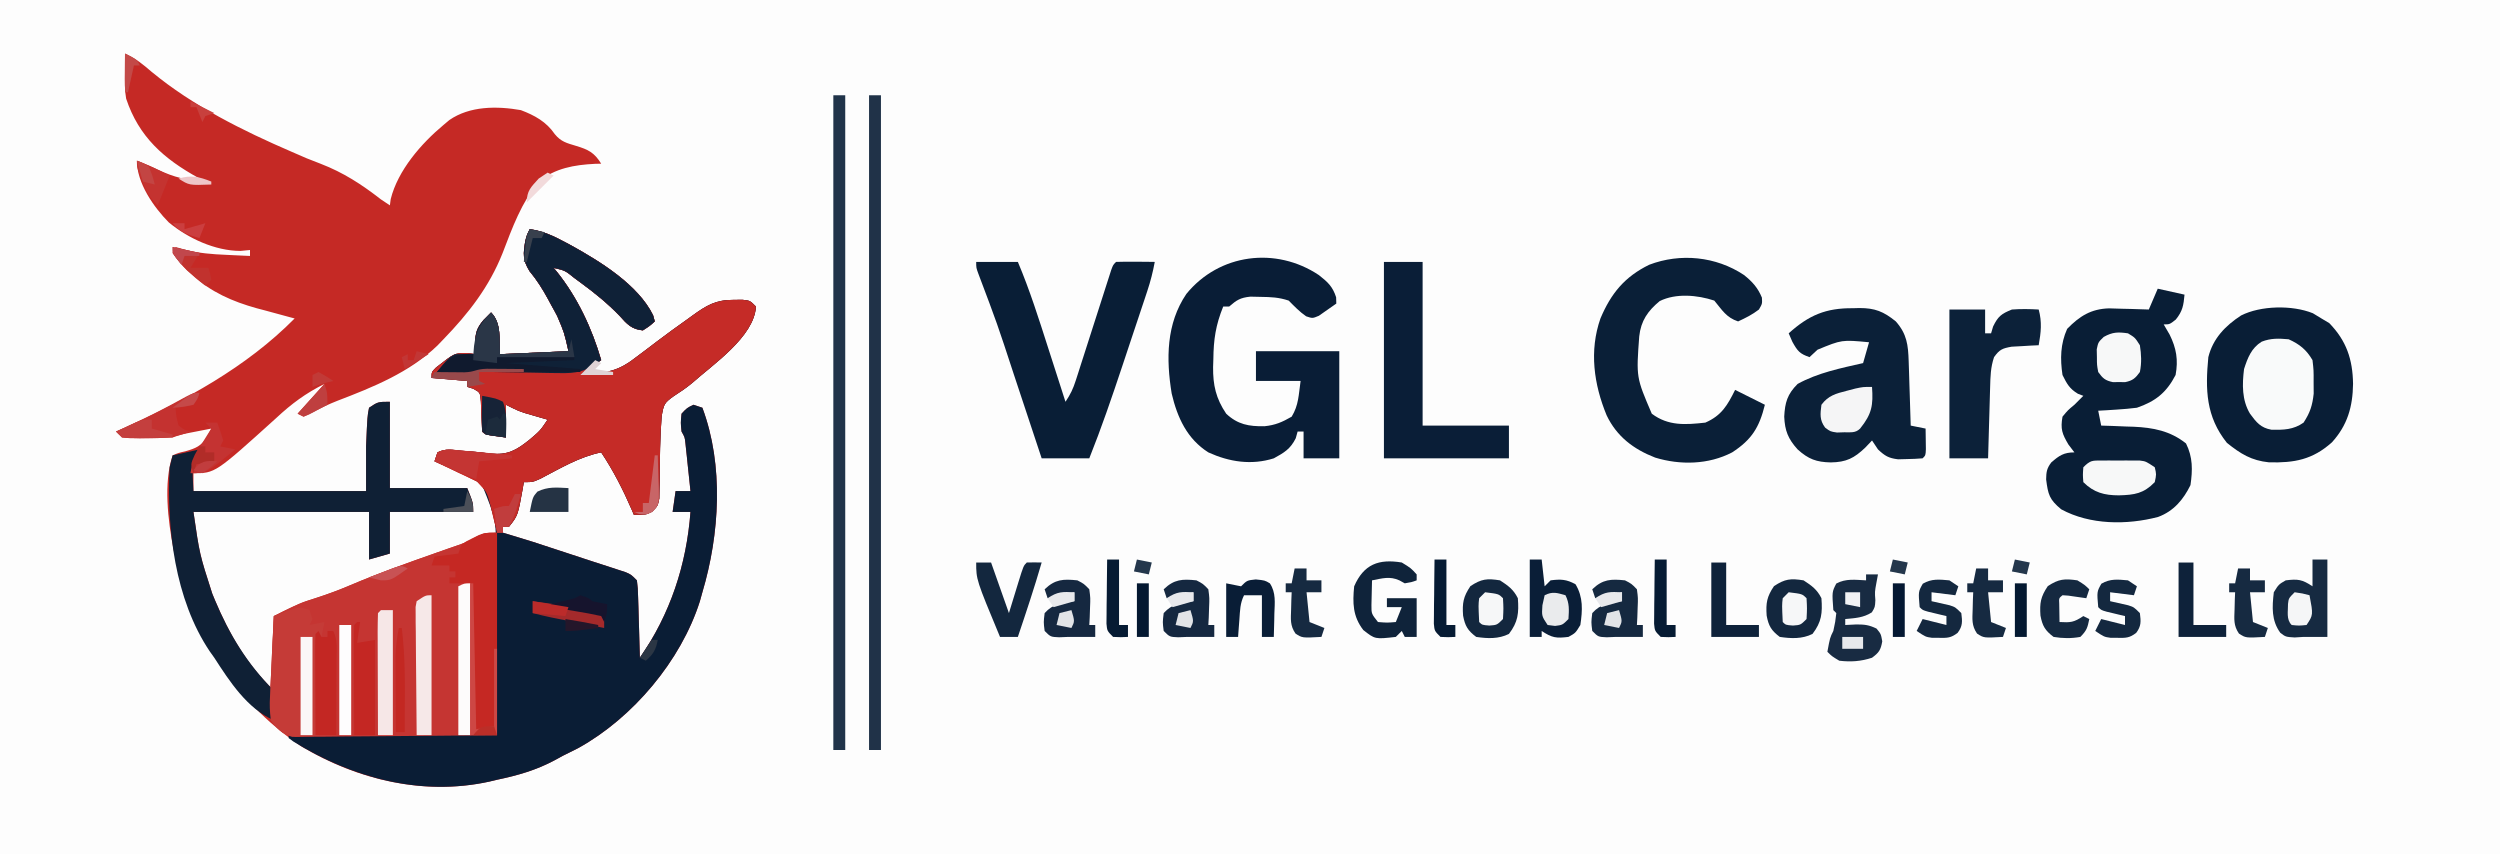 <?xml version="1.0" encoding="UTF-8"?>
<svg version="1.1" xmlns="http://www.w3.org/2000/svg" width="840" height="287">
<rect width="100%" height="100%" fill="#808080" stroke="none"/>
<path d="M0 0 C277.2 0 554.4 0 840 0 C840 94.71 840 189.42 840 287 C562.8 287 285.6 287 0 287 C0 192.29 0 97.58 0 0 Z " fill="#FDFDFD" transform="translate(0,0)"/>
<path d="M0 0 C3.498 1.535 6.054 3.636 8.938 6.125 C22.78 17.56 39.563 25.911 56 33 C57.668 33.724 59.336 34.448 61.004 35.172 C62.561 35.818 64.135 36.425 65.715 37.016 C73.416 39.989 79.502 43.951 86 49 C87.485 49.99 87.485 49.99 89 51 C89.093 50.304 89.186 49.608 89.281 48.891 C91.682 39.235 99.536 30.222 107 24 C107.651 23.452 108.302 22.904 108.973 22.34 C115.863 17.574 124.969 17.595 133 19 C137.651 20.757 141.578 22.911 144.414 27.078 C146.507 29.614 148.379 30.06 151.5 31 C155.68 32.258 157.681 33.24 160 37 C159.322 37.014 158.644 37.028 157.945 37.043 C150.95 37.401 144.558 38.488 139 43 C133.154 50.145 130.145 58.507 126.877 67.029 C122.349 78.419 115.477 87.235 107 96 C106.325 96.701 105.649 97.403 104.953 98.125 C95.552 107.173 83.348 112.08 71.336 116.676 C68.512 117.797 65.87 119.019 63.188 120.438 C62.136 120.953 61.084 121.469 60 122 C59.01 121.505 59.01 121.505 58 121 C60.97 117.7 63.94 114.4 67 111 C60.705 114.147 55.942 117.672 50.809 122.461 C30.302 141 30.302 141 23 141 C23 142.98 23 144.96 23 147 C42.14 147 61.28 147 81 147 C81 142.05 81 137.1 81 132 C81.438 121.761 81.438 121.761 82 119 C85 117 85 117 89 117 C89 126.57 89 136.14 89 146 C97.58 146 106.16 146 115 146 C117 151 117 151 117 154 C107.76 154 98.52 154 89 154 C89 158.62 89 163.24 89 168 C85.535 168.99 85.535 168.99 82 170 C82 164.72 82 159.44 82 154 C62.53 154 43.06 154 23 154 C25.058 168.232 25.058 168.232 29.312 181.438 C29.772 182.553 29.772 182.553 30.241 183.692 C34.852 194.676 40.492 204.492 49 213 C49.33 205.08 49.66 197.16 50 189 C58.905 184.547 58.905 184.547 63.75 183.062 C67.778 181.768 71.673 180.352 75.562 178.688 C85.249 174.561 95.189 171.035 105.121 167.547 C106.339 167.119 107.557 166.691 108.812 166.25 C109.871 165.884 110.929 165.518 112.02 165.141 C115.08 164.036 115.08 164.036 118.137 162.359 C121 161 121 161 125 161 C124.548 159.082 124.088 157.166 123.625 155.25 C123.37 154.183 123.115 153.115 122.852 152.016 C121.581 147.26 121.581 147.26 118.304 143.812 C117.644 143.497 116.985 143.183 116.305 142.859 C115.589 142.511 114.874 142.163 114.137 141.805 C113.39 141.457 112.644 141.109 111.875 140.75 C111.121 140.386 110.367 140.023 109.59 139.648 C107.732 138.755 105.867 137.876 104 137 C104.33 136.01 104.66 135.02 105 134 C107.815 132.592 109.878 133.139 113 133.438 C114.173 133.526 115.346 133.615 116.555 133.707 C118.607 133.882 120.657 134.094 122.695 134.387 C128.625 134.968 131.414 133.358 136.062 129.625 C139.515 126.687 139.515 126.687 142 123 C140.987 122.71 140.987 122.71 139.953 122.414 C139.061 122.154 138.169 121.893 137.25 121.625 C136.368 121.37 135.487 121.115 134.578 120.852 C132 120 132 120 128 118 C128 121.63 128 125.26 128 129 C121.125 128.125 121.125 128.125 120 127 C119.796 123.669 119.68 120.34 119.574 117.004 C119.342 113.883 119.342 113.883 116.957 112.59 C116.311 112.395 115.665 112.201 115 112 C115 111.34 115 110.68 115 110 C111.04 109.67 107.08 109.34 103 109 C103 107 103 107 104.504 105.492 C110.744 100.59 110.744 100.59 115 100.625 C115.99 100.749 116.98 100.873 118 101 C117.897 99.804 117.794 98.608 117.688 97.375 C117.656 93.884 118.239 92.163 120.5 89.5 C121.325 88.675 122.15 87.85 123 87 C126.574 90.574 125.69 96.148 126 101 C137.385 100.505 137.385 100.505 149 100 C147.591 93.715 147.591 93.715 145.23 88.184 C144.901 87.568 144.572 86.953 144.232 86.319 C143.887 85.698 143.543 85.077 143.188 84.438 C142.834 83.781 142.481 83.124 142.117 82.447 C140.285 79.094 138.392 76.069 135.938 73.125 C133.552 69.278 133.776 67.257 134.508 62.918 C135 61 135 61 136 59 C140.45 59.615 144.086 61.335 148 63.438 C148.654 63.788 149.307 64.139 149.98 64.5 C159.725 69.891 172.437 77.72 177.438 87.938 C177.623 88.618 177.809 89.299 178 90 C176.25 91.562 176.25 91.562 174 93 C170.212 92.666 168.662 90.867 166.188 88.125 C162.119 83.9 157.781 80.391 153.062 76.938 C152.4 76.448 151.737 75.959 151.053 75.456 C147.85 72.88 147.85 72.88 144 72 C144.352 72.415 144.704 72.83 145.066 73.258 C152.064 81.992 156.863 92.296 160 103 C158.02 104.32 156.04 105.64 154 107 C161.863 107.783 166.114 106.492 172.25 101.625 C172.97 101.086 173.69 100.546 174.432 99.991 C175.911 98.884 177.382 97.768 178.847 96.643 C182.117 94.147 185.463 91.762 188.812 89.375 C189.381 88.962 189.949 88.549 190.534 88.124 C195.454 84.572 198.488 82.717 204.625 82.75 C205.587 82.745 206.548 82.74 207.539 82.734 C210 83 210 83 212 85 C211.391 95.135 197.749 104.3 190.505 110.739 C188.528 112.395 186.412 113.786 184.25 115.188 C181.163 117.438 181.036 117.799 180.316 121.871 C179.757 128.987 179.719 136.154 179.658 143.289 C179.63 144.367 179.603 145.444 179.574 146.555 C179.56 147.529 179.545 148.503 179.53 149.507 C179 152 179 152 177.214 153.84 C175 155 175 155 171 155 C170.769 154.455 170.539 153.909 170.301 153.348 C167.378 146.589 164.088 140.132 160 134 C152.745 135.451 146.161 139.408 139.672 142.793 C137 144 137 144 134 144 C133.89 144.664 133.781 145.328 133.668 146.012 C132.012 155.235 132.012 155.235 129 159 C128.34 159 127.68 159 127 159 C127 159.66 127 160.32 127 161 C127.583 161.17 128.165 161.34 128.766 161.516 C134.313 163.156 139.813 164.905 145.293 166.758 C148.312 167.769 151.335 168.76 154.363 169.742 C155.785 170.207 155.785 170.207 157.235 170.681 C159.144 171.304 161.054 171.924 162.966 172.538 C163.846 172.827 164.726 173.116 165.633 173.414 C166.822 173.8 166.822 173.8 168.036 174.194 C170 175 170 175 172 177 C172.319 179.614 172.319 179.614 172.414 182.883 C172.453 184.049 172.491 185.216 172.531 186.418 C172.578 188.253 172.578 188.253 172.625 190.125 C172.664 191.356 172.702 192.587 172.742 193.855 C172.837 196.903 172.922 199.952 173 203 C183.189 188.311 188.658 171.823 190 154 C188.02 154 186.04 154 184 154 C184.33 151.69 184.66 149.38 185 147 C186.65 147 188.3 147 190 147 C189.692 144.041 189.379 141.083 189.062 138.125 C188.975 137.283 188.888 136.441 188.799 135.574 C188.712 134.769 188.625 133.963 188.535 133.133 C188.417 132.017 188.417 132.017 188.297 130.879 C188.084 128.916 188.084 128.916 187 127 C186.688 124.062 186.688 124.062 187 121 C188.812 119.062 188.812 119.062 191 118 C191.99 118.33 192.98 118.66 194 119 C201.241 138.351 199.802 161.512 194 181 C193.723 181.995 193.446 182.99 193.16 184.016 C186.803 204.054 170.618 223.189 152.375 233.312 C150.588 234.218 148.796 235.114 147 236 C146.179 236.451 145.358 236.902 144.512 237.367 C138.213 240.763 131.983 242.538 125 244 C124.139 244.206 123.278 244.412 122.391 244.625 C100.536 249.393 78.156 244.104 59.188 232.75 C35.716 216.84 22.088 193.754 16.25 166.375 C14.444 156.904 12.88 144.257 16 135 C17.926 134.164 17.926 134.164 20.312 133.625 C23.786 132.635 25.581 131.879 27.562 128.812 C28.037 127.884 28.511 126.956 29 126 C27.395 126.31 25.791 126.623 24.188 126.938 C22.848 127.199 22.848 127.199 21.48 127.465 C18.886 127.977 18.886 127.977 16 129 C13.134 129.122 10.303 129.185 7.438 129.188 C6.657 129.2 5.876 129.212 5.072 129.225 C3.047 129.23 1.022 129.122 -1 129 C-1.66 128.34 -2.32 127.68 -3 127 C-2.259 126.671 -1.518 126.343 -0.754 126.004 C20.102 116.585 40.754 105.44 57 89 C56.411 88.844 55.822 88.689 55.215 88.529 C52.494 87.802 49.778 87.058 47.062 86.312 C46.136 86.068 45.21 85.824 44.256 85.572 C36.162 83.329 28.902 80.145 22.625 74.438 C21.999 73.879 21.372 73.321 20.727 72.746 C18.946 70.946 17.469 69.059 16 67 C16.33 66.34 16.66 65.68 17 65 C18.702 65.476 18.702 65.476 20.438 65.961 C24.96 67.092 29.355 67.432 34 67.625 C34.775 67.664 35.549 67.702 36.348 67.742 C38.231 67.835 40.116 67.919 42 68 C42 67.34 42 66.68 42 66 C40.948 66.103 39.896 66.206 38.812 66.312 C30.269 66.297 21.242 62.1 14.711 56.727 C9.619 51.588 4 43.515 4 36 C6.381 36.922 8.726 37.866 11.02 38.988 C16.453 41.605 20.977 42.618 27 43 C26.238 42.599 25.476 42.198 24.691 41.785 C13.045 35.373 4.652 28.001 0.379 15.129 C-0.151 12.152 -0.093 9.271 -0.062 6.25 C-0.053 5.08 -0.044 3.909 -0.035 2.703 C-0.024 1.811 -0.012 0.919 0 0 Z " fill="#C52925" transform="translate(42,18)"/>
<path d="M0 0 C4.45 0.615 8.086 2.335 12 4.438 C12.654 4.788 13.307 5.139 13.98 5.5 C23.725 10.891 36.437 18.72 41.438 28.938 C41.623 29.618 41.809 30.299 42 31 C40.25 32.562 40.25 32.562 38 34 C34.212 33.666 32.662 31.867 30.188 29.125 C26.119 24.9 21.781 21.391 17.062 17.938 C16.068 17.204 16.068 17.204 15.053 16.456 C11.85 13.88 11.85 13.88 8 13 C8.352 13.415 8.704 13.83 9.066 14.258 C16.064 22.992 20.863 33.296 24 44 C22.02 45.32 20.04 46.64 18 48 C25.863 48.783 30.114 47.492 36.25 42.625 C36.97 42.086 37.69 41.546 38.432 40.991 C39.911 39.884 41.382 38.768 42.847 37.643 C46.117 35.147 49.463 32.762 52.812 30.375 C53.381 29.962 53.949 29.549 54.534 29.124 C59.454 25.572 62.488 23.717 68.625 23.75 C69.587 23.745 70.548 23.74 71.539 23.734 C74 24 74 24 76 26 C75.391 36.135 61.749 45.3 54.505 51.739 C52.528 53.395 50.412 54.786 48.25 56.188 C45.163 58.438 45.036 58.799 44.316 62.871 C43.757 69.987 43.719 77.154 43.658 84.289 C43.63 85.367 43.603 86.444 43.574 87.555 C43.56 88.529 43.545 89.503 43.53 90.507 C43 93 43 93 41.214 94.84 C39 96 39 96 35 96 C34.654 95.182 34.654 95.182 34.301 94.348 C31.378 87.589 28.088 81.132 24 75 C16.745 76.451 10.161 80.408 3.672 83.793 C1 85 1 85 -2 85 C-2.11 85.664 -2.219 86.328 -2.332 87.012 C-3.988 96.235 -3.988 96.235 -7 100 C-7.66 100 -8.32 100 -9 100 C-9 100.66 -9 101.32 -9 102 C-8.417 102.17 -7.835 102.34 -7.234 102.516 C-1.687 104.156 3.813 105.905 9.293 107.758 C12.312 108.769 15.335 109.76 18.363 110.742 C19.311 111.052 20.259 111.362 21.235 111.681 C23.144 112.304 25.054 112.924 26.966 113.538 C27.846 113.827 28.726 114.116 29.633 114.414 C30.426 114.671 31.219 114.929 32.036 115.194 C34 116 34 116 36 118 C36.319 120.614 36.319 120.614 36.414 123.883 C36.453 125.049 36.491 126.216 36.531 127.418 C36.562 128.641 36.593 129.865 36.625 131.125 C36.664 132.356 36.702 133.587 36.742 134.855 C36.837 137.903 36.922 140.952 37 144 C47.189 129.311 52.658 112.823 54 95 C52.02 95 50.04 95 48 95 C48.33 92.69 48.66 90.38 49 88 C50.65 88 52.3 88 54 88 C53.692 85.041 53.379 82.083 53.062 79.125 C52.932 77.862 52.932 77.862 52.799 76.574 C52.712 75.769 52.625 74.963 52.535 74.133 C52.457 73.389 52.378 72.646 52.297 71.879 C52.084 69.916 52.084 69.916 51 68 C50.688 65.062 50.688 65.062 51 62 C52.812 60.062 52.812 60.062 55 59 C55.99 59.33 56.98 59.66 58 60 C65.241 79.351 63.802 102.512 58 122 C57.723 122.995 57.446 123.99 57.16 125.016 C50.803 145.054 34.618 164.189 16.375 174.312 C14.588 175.218 12.796 176.114 11 177 C10.179 177.451 9.358 177.902 8.512 178.367 C2.213 181.763 -4.017 183.538 -11 185 C-11.861 185.206 -12.722 185.412 -13.609 185.625 C-36.633 190.648 -59.728 184.412 -79.41 172.164 C-79.935 171.78 -80.459 171.396 -81 171 C-81 170.67 -81 170.34 -81 170 C-57.9 170 -34.8 170 -11 170 C-11.062 157.092 -11.062 157.092 -11.16 144.184 C-11.208 138.913 -11.252 133.642 -11.271 128.371 C-11.286 124.117 -11.321 119.864 -11.368 115.61 C-11.383 113.994 -11.391 112.378 -11.392 110.762 C-11.237 97.812 -11.237 97.812 -16 86 C-18.598 83.924 -21.18 82.628 -24.25 81.375 C-24.995 81.039 -25.74 80.702 -26.508 80.355 C-28.325 79.54 -30.161 78.766 -32 78 C-31.505 76.515 -31.505 76.515 -31 75 C-28.185 73.592 -26.122 74.139 -23 74.438 C-21.24 74.571 -21.24 74.571 -19.445 74.707 C-17.393 74.882 -15.343 75.094 -13.305 75.387 C-7.375 75.968 -4.586 74.358 0.062 70.625 C3.515 67.687 3.515 67.687 6 64 C5.325 63.807 4.649 63.613 3.953 63.414 C3.061 63.154 2.169 62.893 1.25 62.625 C0.368 62.37 -0.513 62.115 -1.422 61.852 C-4 61 -4 61 -8 59 C-8 62.63 -8 66.26 -8 70 C-14.875 69.125 -14.875 69.125 -16 68 C-16.204 64.669 -16.32 61.34 -16.426 58.004 C-16.658 54.883 -16.658 54.883 -19.043 53.59 C-19.689 53.395 -20.335 53.201 -21 53 C-21 52.34 -21 51.68 -21 51 C-24.96 50.67 -28.92 50.34 -33 50 C-33 48 -33 48 -31.496 46.492 C-25.256 41.59 -25.256 41.59 -21 41.625 C-19.515 41.811 -19.515 41.811 -18 42 C-18.155 40.206 -18.155 40.206 -18.312 38.375 C-18.344 34.884 -17.761 33.163 -15.5 30.5 C-14.262 29.262 -14.262 29.262 -13 28 C-9.426 31.574 -10.31 37.148 -10 42 C1.385 41.505 1.385 41.505 13 41 C11.591 34.715 11.591 34.715 9.23 29.184 C8.901 28.568 8.572 27.953 8.232 27.319 C7.887 26.698 7.543 26.077 7.188 25.438 C6.658 24.452 6.658 24.452 6.117 23.447 C4.285 20.094 2.392 17.069 -0.062 14.125 C-2.448 10.278 -2.224 8.257 -1.492 3.918 C-1 2 -1 2 0 0 Z " fill="#0A1D35" transform="translate(178,77)"/>
<path d="M0 0 C0 22.44 0 44.88 0 68 C-17.519 68.201 -17.519 68.201 -24.994 68.244 C-30.092 68.274 -35.19 68.309 -40.288 68.377 C-44.399 68.432 -48.51 68.461 -52.621 68.474 C-54.188 68.484 -55.755 68.502 -57.322 68.529 C-59.52 68.565 -61.717 68.57 -63.915 68.568 C-65.165 68.579 -66.415 68.59 -67.703 68.601 C-71.929 67.831 -73.404 66.36 -76 63 C-76.37 60.058 -76.457 57.762 -76.27 54.855 C-76.24 54.086 -76.211 53.316 -76.181 52.523 C-76.082 50.076 -75.948 47.633 -75.812 45.188 C-75.739 43.524 -75.668 41.861 -75.6 40.197 C-75.427 36.13 -75.222 32.065 -75 28 C-70.495 25.652 -66.123 23.556 -61.25 22.062 C-57.222 20.768 -53.327 19.352 -49.438 17.688 C-39.751 13.561 -29.811 10.035 -19.879 6.547 C-18.052 5.905 -18.052 5.905 -16.188 5.25 C-15.129 4.884 -14.071 4.518 -12.98 4.141 C-9.92 3.036 -9.92 3.036 -6.863 1.359 C-4 0 -4 0 0 0 Z " fill="#C53532" transform="translate(167,179)"/>
<path d="M0 0 C4.45 0.615 8.086 2.335 12 4.438 C12.654 4.788 13.307 5.139 13.98 5.5 C23.725 10.891 36.437 18.72 41.438 28.938 C41.623 29.618 41.809 30.299 42 31 C40.25 32.562 40.25 32.562 38 34 C34.212 33.666 32.662 31.867 30.188 29.125 C26.119 24.9 21.781 21.391 17.062 17.938 C16.068 17.204 16.068 17.204 15.053 16.456 C11.85 13.88 11.85 13.88 8 13 C8.352 13.415 8.704 13.83 9.066 14.258 C16.064 22.992 20.863 33.296 24 44 C22.02 45.32 20.04 46.64 18 48 C25.863 48.783 30.114 47.492 36.25 42.625 C36.97 42.086 37.69 41.546 38.432 40.991 C39.911 39.884 41.382 38.768 42.847 37.643 C46.117 35.147 49.463 32.762 52.812 30.375 C53.381 29.962 53.949 29.549 54.534 29.124 C59.454 25.572 62.488 23.717 68.625 23.75 C69.587 23.745 70.548 23.74 71.539 23.734 C74 24 74 24 76 26 C75.391 36.135 61.749 45.3 54.505 51.739 C52.528 53.395 50.412 54.786 48.25 56.188 C45.163 58.438 45.036 58.799 44.316 62.871 C43.757 69.987 43.719 77.154 43.658 84.289 C43.63 85.367 43.603 86.444 43.574 87.555 C43.56 88.529 43.545 89.503 43.53 90.507 C43 93 43 93 41.214 94.84 C39 96 39 96 35 96 C34.654 95.182 34.654 95.182 34.301 94.348 C31.378 87.589 28.088 81.132 24 75 C16.745 76.451 10.161 80.408 3.672 83.793 C1 85 1 85 -2 85 C-2.164 85.996 -2.164 85.996 -2.332 87.012 C-3.988 96.235 -3.988 96.235 -7 100 C-7.66 100 -8.32 100 -9 100 C-9 100.66 -9 101.32 -9 102 C-9.66 102 -10.32 102 -11 102 C-11.193 101.18 -11.387 100.36 -11.586 99.516 C-11.846 98.438 -12.107 97.36 -12.375 96.25 C-12.63 95.183 -12.885 94.115 -13.148 93.016 C-14.419 88.26 -14.419 88.26 -17.696 84.812 C-18.686 84.34 -18.686 84.34 -19.695 83.859 C-20.411 83.511 -21.126 83.163 -21.863 82.805 C-22.61 82.457 -23.356 82.109 -24.125 81.75 C-24.879 81.386 -25.633 81.023 -26.41 80.648 C-28.268 79.755 -30.133 78.876 -32 78 C-31.67 77.01 -31.34 76.02 -31 75 C-28.185 73.592 -26.122 74.139 -23 74.438 C-21.24 74.571 -21.24 74.571 -19.445 74.707 C-17.393 74.882 -15.343 75.094 -13.305 75.387 C-7.375 75.968 -4.586 74.358 0.062 70.625 C3.515 67.687 3.515 67.687 6 64 C5.325 63.807 4.649 63.613 3.953 63.414 C3.061 63.154 2.169 62.893 1.25 62.625 C0.368 62.37 -0.513 62.115 -1.422 61.852 C-4 61 -4 61 -8 59 C-8 62.63 -8 66.26 -8 70 C-14.875 69.125 -14.875 69.125 -16 68 C-16.204 64.669 -16.32 61.34 -16.426 58.004 C-16.658 54.883 -16.658 54.883 -19.043 53.59 C-19.689 53.395 -20.335 53.201 -21 53 C-21 52.34 -21 51.68 -21 51 C-24.96 50.67 -28.92 50.34 -33 50 C-33 48 -33 48 -31.496 46.492 C-25.256 41.59 -25.256 41.59 -21 41.625 C-19.515 41.811 -19.515 41.811 -18 42 C-18.103 40.804 -18.206 39.608 -18.312 38.375 C-18.344 34.884 -17.761 33.163 -15.5 30.5 C-14.675 29.675 -13.85 28.85 -13 28 C-9.426 31.574 -10.31 37.148 -10 42 C-2.41 41.67 5.18 41.34 13 41 C11.591 34.715 11.591 34.715 9.23 29.184 C8.901 28.568 8.572 27.953 8.232 27.319 C7.887 26.698 7.543 26.077 7.188 25.438 C6.834 24.781 6.481 24.124 6.117 23.447 C4.285 20.094 2.392 17.069 -0.062 14.125 C-2.448 10.278 -2.224 8.257 -1.492 3.918 C-1 2 -1 2 0 0 Z " fill="#C52B27" transform="translate(178,77)"/>
<path d="M0 0 C4.455 0.99 4.455 0.99 9 2 C8.675 5.574 8.361 7.557 6.062 10.375 C4 12 4 12 2 12 C2.66 13.134 3.32 14.269 4 15.438 C6.263 20.004 6.932 23.967 6 29 C2.92 34.941 -0.769 37.859 -7 40 C-9.263 40.281 -11.536 40.487 -13.812 40.625 C-14.974 40.7 -16.135 40.775 -17.332 40.852 C-18.212 40.901 -19.093 40.95 -20 41 C-19.67 42.65 -19.34 44.3 -19 46 C-17.19 46.056 -17.19 46.056 -15.344 46.113 C-13.729 46.179 -12.115 46.245 -10.5 46.312 C-9.709 46.335 -8.917 46.358 -8.102 46.381 C-1.534 46.677 4.23 47.784 9.5 52 C11.808 56.616 11.736 60.942 11 66 C8.609 70.87 5.346 74.766 0.137 76.688 C-10.358 79.45 -22.793 79.385 -32.438 74.125 C-36.413 70.828 -36.847 69.201 -37.5 64.062 C-37.449 61.563 -37.285 60.375 -35.762 58.371 C-33.118 56.068 -31.549 55 -28 55 C-28.99 53.701 -28.99 53.701 -30 52.375 C-32.161 48.728 -32.72 47.14 -32 43 C-30.188 40.812 -30.188 40.812 -28 39 C-27.134 38.134 -27.134 38.134 -26.25 37.25 C-25.837 36.837 -25.425 36.425 -25 36 C-25.598 35.773 -26.196 35.546 -26.812 35.312 C-29.664 33.601 -30.52 31.968 -32 29 C-32.818 23.526 -32.702 18.572 -30.438 13.5 C-26.24 9.195 -22.389 6.788 -16.379 6.609 C-14.773 6.636 -13.167 6.683 -11.562 6.75 C-10.736 6.768 -9.909 6.786 -9.057 6.805 C-7.037 6.851 -5.018 6.923 -3 7 C-2.01 4.69 -1.02 2.38 0 0 Z " fill="#091E36" transform="translate(725,97)"/>
<path d="M0 0 C2.974 2.334 4.613 3.805 5.801 7.449 C5.821 8.15 5.842 8.852 5.863 9.574 C4.627 10.468 3.374 11.339 2.113 12.199 C1.417 12.686 0.721 13.174 0.004 13.676 C-2.137 14.574 -2.137 14.574 -4.273 13.852 C-6.499 12.326 -8.232 10.479 -10.137 8.574 C-13.457 7.468 -16.08 7.372 -19.574 7.324 C-20.707 7.298 -21.84 7.273 -23.008 7.246 C-26.423 7.604 -27.598 8.377 -30.137 10.574 C-30.797 10.574 -31.457 10.574 -32.137 10.574 C-34.661 16.801 -35.377 21.596 -35.449 28.262 C-35.478 29.135 -35.507 30.008 -35.537 30.908 C-35.596 36.993 -34.572 41.49 -31.137 46.574 C-27.27 50.207 -23.536 50.877 -18.27 50.789 C-14.651 50.425 -12.302 49.41 -9.137 47.574 C-6.766 43.694 -6.805 40.253 -6.137 35.574 C-11.087 35.574 -16.037 35.574 -21.137 35.574 C-21.137 32.274 -21.137 28.974 -21.137 25.574 C-11.897 25.574 -2.657 25.574 6.863 25.574 C6.863 37.454 6.863 49.334 6.863 61.574 C2.903 61.574 -1.057 61.574 -5.137 61.574 C-5.137 58.604 -5.137 55.634 -5.137 52.574 C-5.797 52.574 -6.457 52.574 -7.137 52.574 C-7.343 53.317 -7.549 54.059 -7.762 54.824 C-9.574 58.449 -11.616 59.641 -15.137 61.574 C-22.646 63.946 -30.113 62.786 -37.137 59.574 C-44.261 55.053 -47.544 47.91 -49.449 39.824 C-51.347 28.218 -51.296 16.312 -44.512 6.324 C-33.458 -7.226 -14.419 -9.621 0 0 Z " fill="#091D36" transform="translate(443.137,92.426)"/>
<path d="M0 0 C0.949 0.578 1.897 1.155 2.875 1.75 C3.741 2.266 4.607 2.781 5.5 3.312 C11.279 9.244 13.385 15.507 13.5 23.75 C13.384 31.439 11.634 37.598 6.418 43.359 C-0.112 49.218 -6.218 50.298 -14.707 50.102 C-20.712 49.484 -24.246 47.245 -28.875 43.562 C-35.948 34.721 -36.165 25.665 -35.125 14.75 C-33.578 8.507 -29.44 4.22 -24.125 0.75 C-17.518 -2.593 -6.939 -2.809 0 0 Z " fill="#091E36" transform="translate(777.125,105.25)"/>
<path d="M0 0 C0 9.57 0 19.14 0 29 C8.58 29 17.16 29 26 29 C28 34 28 34 28 37 C18.76 37 9.52 37 0 37 C0 41.62 0 46.24 0 51 C-2.31 51.66 -4.62 52.32 -7 53 C-7 47.72 -7 42.44 -7 37 C-26.47 37 -45.94 37 -66 37 C-63.942 51.232 -63.942 51.232 -59.688 64.438 C-59.228 65.553 -59.228 65.553 -58.759 66.692 C-53.927 78.202 -47.892 88.108 -39 97 C-38.805 99.383 -38.805 99.383 -38.875 102.125 C-38.893 103.035 -38.911 103.945 -38.93 104.883 C-38.953 105.581 -38.976 106.28 -39 107 C-47.933 103.128 -53.885 93.907 -59 86 C-59.513 85.278 -60.026 84.556 -60.555 83.812 C-72.276 66.321 -75.046 42.517 -74 22 C-73.67 20.68 -73.34 19.36 -73 18 C-70.03 17.34 -67.06 16.68 -64 16 C-64.33 16.639 -64.66 17.279 -65 17.938 C-66.466 21.889 -66.466 21.889 -66 30 C-46.86 30 -27.72 30 -8 30 C-8 25.05 -8 20.1 -8 15 C-7.562 4.761 -7.562 4.761 -7 2 C-4 0 -4 0 0 0 Z " fill="#0F2035" transform="translate(131,135)"/>
<path d="M0 0 C2.785 2.193 4.695 4.293 6.062 7.625 C6.188 9.688 6.188 9.688 5.062 11.625 C2.789 13.365 0.706 14.394 -1.938 15.625 C-5.938 14.291 -7.274 11.821 -9.938 8.625 C-15.585 6.742 -22.835 6.081 -28.277 8.789 C-32.26 12.073 -34.591 15.396 -35.156 20.661 C-36.174 34.428 -36.174 34.428 -30.938 46.625 C-25.399 50.803 -19.593 50.363 -12.938 49.625 C-7.449 47.218 -5.521 43.793 -2.938 38.625 C2.013 41.1 2.013 41.1 7.062 43.625 C5.2 51.193 2.661 55.354 -3.938 59.625 C-11.841 63.753 -21.369 63.962 -29.812 61.375 C-37.078 58.555 -42.708 54.286 -46.102 47.191 C-50.415 36.749 -51.996 25.528 -48.188 14.625 C-44.643 6.22 -40.06 0.619 -31.805 -3.418 C-21.323 -7.419 -9.367 -6.225 0 0 Z " fill="#0A1F37" transform="translate(585.938,92.375)"/>
<path d="M0 0 C4.62 0 9.24 0 14 0 C18.023 9.512 21.101 19.299 24.25 29.125 C24.81 30.862 25.369 32.599 25.93 34.336 C27.29 38.556 28.646 42.778 30 47 C31.734 44.398 32.566 42.637 33.496 39.728 C33.773 38.871 34.05 38.013 34.335 37.13 C34.628 36.208 34.921 35.286 35.223 34.336 C35.528 33.388 35.834 32.44 36.149 31.464 C37.124 28.436 38.094 25.405 39.062 22.375 C40.035 19.338 41.009 16.301 41.987 13.265 C42.596 11.375 43.201 9.484 43.803 7.592 C44.077 6.741 44.351 5.89 44.633 5.013 C44.874 4.261 45.114 3.508 45.362 2.733 C46 1 46 1 47 0 C49.186 -0.073 51.375 -0.084 53.562 -0.062 C55.359 -0.049 55.359 -0.049 57.191 -0.035 C58.118 -0.024 59.045 -0.012 60 0 C59.381 3.355 58.574 6.532 57.497 9.768 C57.193 10.686 56.889 11.605 56.576 12.551 C56.082 14.026 56.082 14.026 55.578 15.531 C55.236 16.559 54.894 17.586 54.542 18.645 C53.817 20.821 53.091 22.996 52.363 25.171 C51.264 28.459 50.171 31.749 49.078 35.039 C45.607 45.457 42.074 55.8 38 66 C32.72 66 27.44 66 22 66 C21.511 64.523 21.022 63.046 20.519 61.525 C18.686 55.99 16.849 50.457 15.011 44.925 C14.22 42.54 13.43 40.155 12.64 37.77 C7.085 20.808 7.085 20.808 0.784 4.114 C0 2 0 2 0 0 Z " fill="#091E36" transform="translate(328,88)"/>
<path d="M0 0 C0.729 -0.02 1.458 -0.04 2.209 -0.061 C7.398 -0.056 10.3 1.075 14.438 4.438 C18.164 8.678 18.579 12.323 18.754 17.855 C18.796 19.109 18.838 20.363 18.881 21.654 C18.92 22.965 18.959 24.275 19 25.625 C19.043 26.96 19.087 28.296 19.131 29.631 C19.237 32.9 19.339 36.168 19.438 39.438 C21.087 39.767 22.738 40.097 24.438 40.438 C24.464 41.917 24.484 43.396 24.5 44.875 C24.512 45.699 24.523 46.522 24.535 47.371 C24.438 49.438 24.438 49.438 23.438 50.438 C21.671 50.589 19.898 50.659 18.125 50.688 C17.159 50.713 16.194 50.739 15.199 50.766 C12.004 50.386 10.754 49.626 8.438 47.438 C7.777 46.447 7.117 45.458 6.438 44.438 C5.695 45.221 4.952 46.005 4.188 46.812 C0.412 50.417 -2.213 51.731 -7.438 51.812 C-12.247 51.699 -14.917 50.736 -18.562 47.438 C-21.786 43.874 -22.85 41.147 -23.062 36.438 C-22.82 31.678 -22.027 28.902 -18.562 25.438 C-11.796 21.697 -4.042 20.134 3.438 18.438 C4.098 16.128 4.758 13.818 5.438 11.438 C-3.696 10.57 -3.696 10.57 -11.875 13.938 C-12.762 14.762 -13.649 15.588 -14.562 16.438 C-17.854 15.303 -18.558 14.445 -20.312 11.312 C-20.725 10.364 -21.137 9.415 -21.562 8.438 C-14.813 2.346 -9.057 -0.089 0 0 Z " fill="#0B2038" transform="translate(622.562,103.562)"/>
<path d="M0 0 C4.29 0 8.58 0 13 0 C13 18.15 13 36.3 13 55 C22.57 55 32.14 55 42 55 C42 58.63 42 62.26 42 66 C28.14 66 14.28 66 0 66 C0 44.22 0 22.44 0 0 Z " fill="#0A1E37" transform="translate(465,88)"/>
<path d="M0 0 C4.45 0.615 8.086 2.335 12 4.438 C12.654 4.788 13.307 5.139 13.98 5.5 C23.725 10.891 36.437 18.72 41.438 28.938 C41.623 29.618 41.809 30.299 42 31 C40.25 32.562 40.25 32.562 38 34 C34.212 33.666 32.662 31.867 30.188 29.125 C26.119 24.9 21.781 21.391 17.062 17.938 C16.068 17.204 16.068 17.204 15.053 16.456 C11.85 13.88 11.85 13.88 8 13 C8.352 13.415 8.704 13.83 9.066 14.258 C16.064 22.992 20.863 33.296 24 44 C19.231 47.814 15.692 48.549 9.574 48.355 C8.786 48.347 7.998 48.339 7.186 48.331 C4.686 48.302 2.187 48.246 -0.312 48.188 C-2.83 48.145 -5.347 48.108 -7.864 48.076 C-9.427 48.054 -10.989 48.026 -12.552 47.989 C-14.368 47.956 -16.184 47.973 -18 48 C-18.495 48.495 -18.495 48.495 -19 49 C-21.186 49.073 -23.375 49.084 -25.562 49.062 C-27.359 49.049 -27.359 49.049 -29.191 49.035 C-30.118 49.024 -31.045 49.012 -32 49 C-27.25 43.125 -27.25 43.125 -25 42 C-22.667 41.96 -20.333 41.957 -18 42 C-18.103 40.804 -18.206 39.608 -18.312 38.375 C-18.344 34.884 -17.761 33.163 -15.5 30.5 C-14.675 29.675 -13.85 28.85 -13 28 C-9.426 31.574 -10.31 37.148 -10 42 C-2.41 41.67 5.18 41.34 13 41 C11.591 34.715 11.591 34.715 9.23 29.184 C8.901 28.568 8.572 27.953 8.232 27.319 C7.887 26.698 7.543 26.077 7.188 25.438 C6.834 24.781 6.481 24.124 6.117 23.447 C4.285 20.094 2.392 17.069 -0.062 14.125 C-2.448 10.278 -2.224 8.257 -1.492 3.918 C-1 2 -1 2 0 0 Z " fill="#0F2137" transform="translate(178,77)"/>
<path d="M0 0 C1.32 0 2.64 0 4 0 C4 72.6 4 145.2 4 220 C2.68 220 1.36 220 0 220 C0 147.4 0 74.8 0 0 Z " fill="#203248" transform="translate(292,32)"/>
<path d="M0 0 C1.32 0 2.64 0 4 0 C4 72.6 4 145.2 4 220 C2.68 220 1.36 220 0 220 C0 147.4 0 74.8 0 0 Z " fill="#203349" transform="translate(280,32)"/>
<path d="M0 0 C3.96 0 7.92 0 12 0 C12 2.64 12 5.28 12 8 C12.66 8 13.32 8 14 8 C14.227 7.237 14.454 6.474 14.688 5.688 C16.363 2.257 17.462 1.43 21 0 C24.019 -0.233 26.98 -0.178 30 0 C31.161 4.256 30.762 7.684 30 12 C28.753 12.056 28.753 12.056 27.48 12.113 C25.85 12.212 25.85 12.212 24.188 12.312 C22.569 12.4 22.569 12.4 20.918 12.488 C17.78 13.039 16.823 13.451 15 16 C13.836 19.492 13.789 22.391 13.684 26.074 C13.663 26.758 13.642 27.442 13.621 28.146 C13.555 30.327 13.496 32.507 13.438 34.688 C13.394 36.167 13.351 37.647 13.307 39.127 C13.2 42.751 13.098 46.376 13 50 C8.71 50 4.42 50 0 50 C0 33.5 0 17 0 0 Z " fill="#0C2139" transform="translate(655,104)"/>
<path d="M0 0 C0.33 0.99 0.66 1.98 1 3 C0.67 3.66 0.34 4.32 0 5 C1.65 4.67 3.3 4.34 5 4 C4.67 5.65 4.34 7.3 4 9 C4.66 9 5.32 9 6 9 C6 8.34 6 7.68 6 7 C6.66 7 7.32 7 8 7 C9.506 10.012 9.122 13.113 9.098 16.414 C9.096 17.144 9.095 17.873 9.093 18.625 C9.088 20.958 9.075 23.292 9.062 25.625 C9.057 27.206 9.053 28.786 9.049 30.367 C9.038 34.245 9.021 38.122 9 42 C6.269 42.135 3.545 42.234 0.812 42.312 C-0.341 42.375 -0.341 42.375 -1.518 42.439 C-2.644 42.464 -2.644 42.464 -3.793 42.488 C-4.822 42.528 -4.822 42.528 -5.872 42.568 C-9.392 41.629 -10.83 39.868 -13 37 C-13.37 34.058 -13.457 31.762 -13.27 28.855 C-13.24 28.086 -13.211 27.316 -13.181 26.523 C-13.082 24.076 -12.948 21.633 -12.812 19.188 C-12.739 17.524 -12.668 15.861 -12.6 14.197 C-12.427 10.13 -12.222 6.065 -12 2 C-10.567 1.468 -9.128 0.95 -7.688 0.438 C-6.487 0.002 -6.487 0.002 -5.262 -0.441 C-3 -1 -3 -1 0 0 Z " fill="#C53B37" transform="translate(104,205)"/>
<path d="M0 0 C0 22.44 0 44.88 0 68 C-2.97 68 -5.94 68 -9 68 C-9 51.17 -9 34.34 -9 17 C-11.31 17 -13.62 17 -16 17 C-16 16.34 -16 15.68 -16 15 C-15.34 15 -14.68 15 -14 15 C-14 14.34 -14 13.68 -14 13 C-14.66 13 -15.32 13 -16 13 C-16 12.34 -16 11.68 -16 11 C-17.98 11 -19.96 11 -22 11 C-21.67 10.01 -21.34 9.02 -21 8 C-18.36 7.67 -15.72 7.34 -13 7 C-12.67 6.01 -12.34 5.02 -12 4 C-10.293 2.832 -10.293 2.832 -8.188 1.812 C-7.5 1.468 -6.813 1.124 -6.105 0.77 C-4 0 -4 0 0 0 Z " fill="#C52823" transform="translate(167,179)"/>
<path d="M0 0 C3.702 1.683 5.943 3.502 8 7 C8.398 10.461 8.398 10.461 8.375 14.375 C8.383 15.661 8.39 16.948 8.398 18.273 C7.973 22.253 7.179 24.658 5 28 C1.592 30.404 -1.746 30.476 -5.812 30.383 C-9.42 29.751 -10.895 27.871 -13 25 C-15.742 20.431 -15.643 15.167 -15 10 C-13.781 6.21 -12.535 2.956 -9.074 0.801 C-5.926 -0.414 -3.34 -0.293 0 0 Z " fill="#F9FAFA" transform="translate(769,114)"/>
<path d="M0 0 C1.32 0 2.64 0 4 0 C3.835 0.887 3.67 1.774 3.5 2.688 C2.907 5.886 2.907 5.886 3.125 8.688 C3 11 3 11 1.938 12.75 C-0.898 14.579 -3.688 14.688 -7 15 C-7 15.66 -7 16.32 -7 17 C-5.763 16.938 -4.525 16.876 -3.25 16.812 C-0.444 16.822 0.917 16.961 3.5 18.188 C5 20 5 20 5.438 22.5 C4.929 25.406 4.344 26.264 2 28 C-1.694 29.231 -5.155 29.464 -9 29 C-11.5 27.5 -11.5 27.5 -13 26 C-12.125 21.25 -12.125 21.25 -11 19 C-10.342 15.971 -10.342 15.971 -10 13 C-10.33 12.67 -10.66 12.34 -11 12 C-11.453 5.879 -11.453 5.879 -10 3.062 C-6.734 1.327 -3.656 1.82 0 2 C0 1.34 0 0.68 0 0 Z " fill="#182B42" transform="translate(627,193)"/>
<path d="M0 0 C1.65 0 3.3 0 5 0 C5 8.58 5 17.16 5 26 C2.333 26 -0.333 26 -3 26 C-3.99 26.062 -4.98 26.124 -6 26.188 C-9 26 -9 26 -10.812 24.625 C-13.852 20.466 -13.57 15.977 -13 11 C-11.375 8.375 -11.375 8.375 -9 7 C-4.892 6.497 -3.491 6.673 0 9 C0 6.03 0 3.06 0 0 Z " fill="#162A41" transform="translate(777,188)"/>
<path d="M0 0 C1.32 0 2.64 0 4 0 C4.33 2.97 4.66 5.94 5 9 C5.66 8.34 6.32 7.68 7 7 C10.409 6.555 12.348 6.639 15.375 8.312 C17.999 12.652 17.733 17.07 17 22 C15.375 24.688 15.375 24.688 13 26 C8.892 26.503 7.491 26.327 4 24 C4 24.66 4 25.32 4 26 C2.68 26 1.36 26 0 26 C0 17.42 0 8.84 0 0 Z " fill="#0A1E37" transform="translate(514,188)"/>
<path d="M0 0 C2.753 1.796 4.526 3.053 6 6 C6.377 10.992 6.074 13.98 3 18 C-0.481 19.74 -4.202 19.573 -8 19 C-10.845 16.849 -11.749 15.335 -12.406 11.84 C-12.69 7.597 -12.355 5.527 -9.938 1.938 C-6.234 -0.505 -4.36 -0.701 0 0 Z " fill="#13273E" transform="translate(606,195)"/>
<path d="M0 0 C2.753 1.796 4.526 3.053 6 6 C6.377 10.992 6.074 13.98 3 18 C-0.481 19.74 -4.202 19.573 -8 19 C-10.845 16.849 -11.749 15.335 -12.406 11.84 C-12.69 7.597 -12.355 5.527 -9.938 1.938 C-6.234 -0.505 -4.36 -0.701 0 0 Z " fill="#13273E" transform="translate(504,195)"/>
<path d="M0 0 C3.062 1.875 3.062 1.875 5 4 C5 4.66 5 5.32 5 6 C3.25 6.625 3.25 6.625 1 7 C0.402 6.67 -0.196 6.34 -0.812 6 C-4.036 4.526 -6.601 5.346 -10 6 C-10.054 7.77 -10.093 9.541 -10.125 11.312 C-10.16 12.792 -10.16 12.792 -10.195 14.301 C-10.207 17.224 -10.207 17.224 -8 20 C-4.916 20.25 -4.916 20.25 -2 20 C-1.34 18.35 -0.68 16.7 0 15 C-1.65 15 -3.3 15 -5 15 C-5 14.01 -5 13.02 -5 12 C-1.7 12 1.6 12 5 12 C5 16.29 5 20.58 5 25 C3.68 25 2.36 25 1 25 C0.67 24.34 0.34 23.68 0 23 C-0.66 23.66 -1.32 24.32 -2 25 C-8.982 25.801 -8.982 25.801 -12.938 22.688 C-16.482 18.069 -16.554 13.619 -16 8 C-12.768 0.565 -7.732 -1.279 0 0 Z " fill="#0F233A" transform="translate(471,189)"/>
<path d="M0 0 C0.33 0.66 0.66 1.32 1 2 C1.66 2 2.32 2 3 2 C3 1.34 3 0.68 3 0 C3.66 0 4.32 0 5 0 C6.506 3.012 6.122 6.113 6.098 9.414 C6.096 10.144 6.095 10.873 6.093 11.625 C6.088 13.958 6.075 16.292 6.062 18.625 C6.057 20.206 6.053 21.786 6.049 23.367 C6.038 27.245 6.021 31.122 6 35 C3.69 35 1.38 35 -1 35 C-1.025 30.176 -1.043 25.352 -1.055 20.529 C-1.06 18.886 -1.067 17.244 -1.075 15.602 C-1.088 13.246 -1.093 10.891 -1.098 8.535 C-1.103 7.797 -1.108 7.058 -1.113 6.297 C-1.113 4.531 -1.062 2.765 -1 1 C-0.67 0.67 -0.34 0.34 0 0 Z " fill="#C32723" transform="translate(107,212)"/>
<path d="M0 0 C1.65 0 3.3 0 5 0 C6.98 5.61 8.96 11.22 11 17 C12.604 11.78 12.604 11.78 14.201 6.559 C15.889 1.111 15.889 1.111 17 0 C18.666 -0.041 20.334 -0.043 22 0 C19.565 8.412 16.799 16.704 14 25 C12.02 25 10.04 25 8 25 C0 5.766 0 5.766 0 0 Z " fill="#13273E" transform="translate(328,189)"/>
<path d="M0 0 C1.256 -0.004 1.256 -0.004 2.537 -0.008 C3.413 -0 4.289 0.008 5.191 0.016 C6.063 0.008 6.936 0 7.834 -0.008 C8.673 -0.005 9.511 -0.003 10.375 0 C11.143 0.002 11.91 0.005 12.701 0.007 C14.754 0.266 14.754 0.266 17.754 2.266 C18.316 4.641 18.316 4.641 17.754 7.266 C14.018 11.106 10.997 11.559 5.691 11.703 C0.849 11.697 -2.728 10.784 -6.246 7.266 C-6.434 4.828 -6.434 4.828 -6.246 2.266 C-3.844 -0.136 -3.277 0.01 0 0 Z " fill="#F7F8F8" transform="translate(706.246,154.734)"/>
<path d="M0 0 C0 15.51 0 31.02 0 47 C-1.65 47 -3.3 47 -5 47 C-5.076 40.628 -5.129 34.256 -5.165 27.884 C-5.18 25.715 -5.2 23.546 -5.226 21.377 C-5.263 18.264 -5.28 15.152 -5.293 12.039 C-5.308 11.065 -5.324 10.091 -5.34 9.088 C-5.34 8.187 -5.34 7.286 -5.341 6.358 C-5.347 5.563 -5.354 4.768 -5.361 3.949 C-5.242 3.306 -5.123 2.663 -5 2 C-2 0 -2 0 0 0 Z " fill="#F6E8E8" transform="translate(145,200)"/>
<path d="M0 0 C2.203 1.137 2.203 1.137 4 3 C4.391 5.918 4.391 5.918 4.25 9.188 C4.214 10.274 4.178 11.361 4.141 12.48 C4.071 13.728 4.071 13.728 4 15 C4.66 15 5.32 15 6 15 C6 16.32 6 17.64 6 19 C3 19 0 19 -3 19 C-4.547 19.062 -4.547 19.062 -6.125 19.125 C-9 19 -9 19 -11 17 C-11.375 14.062 -11.375 14.062 -11 11 C-8.167 7.841 -5.103 7.466 -1 7 C-1 6.01 -1 5.02 -1 4 C-3.97 4.66 -6.94 5.32 -10 6 C-10.33 5.01 -10.66 4.02 -11 3 C-7.49 -0.369 -4.755 -0.509 0 0 Z " fill="#152940" transform="translate(546,195)"/>
<path d="M0 0 C2.203 1.137 2.203 1.137 4 3 C4.391 5.918 4.391 5.918 4.25 9.188 C4.214 10.274 4.178 11.361 4.141 12.48 C4.071 13.728 4.071 13.728 4 15 C4.66 15 5.32 15 6 15 C6 16.32 6 17.64 6 19 C3 19 0 19 -3 19 C-4.547 19.062 -4.547 19.062 -6.125 19.125 C-9 19 -9 19 -11 17 C-11.375 14.062 -11.375 14.062 -11 11 C-8.167 7.841 -5.103 7.466 -1 7 C-1 6.01 -1 5.02 -1 4 C-3.97 4.66 -6.94 5.32 -10 6 C-10.33 5.01 -10.66 4.02 -11 3 C-7.49 -0.369 -4.755 -0.509 0 0 Z " fill="#152840" transform="translate(402,195)"/>
<path d="M0 0 C2.203 1.137 2.203 1.137 4 3 C4.391 5.918 4.391 5.918 4.25 9.188 C4.214 10.274 4.178 11.361 4.141 12.48 C4.071 13.728 4.071 13.728 4 15 C4.66 15 5.32 15 6 15 C6 16.32 6 17.64 6 19 C3 19 0 19 -3 19 C-4.547 19.062 -4.547 19.062 -6.125 19.125 C-9 19 -9 19 -11 17 C-11.375 14.062 -11.375 14.062 -11 11 C-8.167 7.841 -5.103 7.466 -1 7 C-1 6.01 -1 5.02 -1 4 C-3.97 4.66 -6.94 5.32 -10 6 C-10.33 5.01 -10.66 4.02 -11 3 C-7.49 -0.369 -4.755 -0.509 0 0 Z " fill="#152840" transform="translate(362,195)"/>
<path d="M0 0 C0.33 0 0.66 0 1 0 C0.67 2.31 0.34 4.62 0 7 C1.98 6.67 3.96 6.34 6 6 C6 16.56 6 27.12 6 38 C3.69 38 1.38 38 -1 38 C-1.025 32.749 -1.043 27.498 -1.055 22.247 C-1.06 20.459 -1.067 18.671 -1.075 16.884 C-1.088 14.319 -1.093 11.755 -1.098 9.191 C-1.103 8.387 -1.108 7.583 -1.113 6.755 C-1.113 4.836 -1.062 2.918 -1 1 C-0.67 0.67 -0.34 0.34 0 0 Z " fill="#C42723" transform="translate(120,209)"/>
<path d="M0 0 C1.32 0 2.64 0 4 0 C4 13.86 4 27.72 4 42 C2.35 42 0.7 42 -1 42 C-1.025 36.179 -1.043 30.359 -1.055 24.538 C-1.06 22.556 -1.067 20.574 -1.075 18.593 C-1.088 15.75 -1.093 12.908 -1.098 10.066 C-1.103 9.175 -1.108 8.283 -1.113 7.364 C-1.113 5.243 -1.062 3.121 -1 1 C-0.67 0.67 -0.34 0.34 0 0 Z " fill="#F6E7E7" transform="translate(128,205)"/>
<path d="M0 0 C0 16.83 0 33.66 0 51 C-1.32 51 -2.64 51 -4 51 C-4 34.5 -4 18 -4 1 C-2 0 -2 0 0 0 Z " fill="#FDFBFB" transform="translate(158,196)"/>
<path d="M0 0 C2.375 1.438 2.375 1.438 4 4 C4.493 7.067 4.623 9.95 4 13 C2.477 15.091 1.608 15.875 -0.938 16.398 C-1.618 16.391 -2.299 16.383 -3 16.375 C-3.681 16.383 -4.361 16.39 -5.062 16.398 C-7.627 15.871 -8.483 15.125 -10 13 C-10.434 10.625 -10.434 10.625 -10.438 8 C-10.457 7.134 -10.476 6.268 -10.496 5.375 C-10 3 -10 3 -8.16 1.215 C-5.202 -0.449 -3.342 -0.487 0 0 Z " fill="#F7F8F8" transform="translate(715,112)"/>
<path d="M0 0 C0.423 6.13 -0.002 9.033 -4 14 C-5.579 15.579 -7.194 15.208 -9.375 15.25 C-10.166 15.276 -10.958 15.302 -11.773 15.328 C-14 15 -14 15 -15.766 13.672 C-17.673 11.089 -17.389 9.111 -17 6 C-14.695 2.909 -12.155 2.241 -8.5 1.312 C-7.541 1.061 -6.582 0.81 -5.594 0.551 C-3 0 -3 0 0 0 Z " fill="#F5F5F6" transform="translate(629,130)"/>
<path d="M0 0 C3.062 0.312 3.062 0.312 4.742 1.32 C6.837 4.481 6.374 7.846 6.25 11.5 C6.23 12.624 6.23 12.624 6.209 13.771 C6.174 15.619 6.12 17.466 6.062 19.312 C4.742 19.312 3.422 19.312 2.062 19.312 C2.062 14.693 2.062 10.072 2.062 5.312 C0.083 5.312 -1.897 5.312 -3.938 5.312 C-5.288 8.014 -5.276 10.431 -5.5 13.438 C-5.584 14.533 -5.668 15.629 -5.754 16.758 C-5.814 17.601 -5.875 18.444 -5.938 19.312 C-7.258 19.312 -8.578 19.312 -9.938 19.312 C-9.938 13.373 -9.938 7.433 -9.938 1.312 C-7.463 1.808 -7.463 1.808 -4.938 2.312 C-2.938 0.312 -2.938 0.312 0 0 Z " fill="#091D36" transform="translate(421.938,194.688)"/>
<path d="M0 0 C0.99 0.66 1.98 1.32 3 2 C2.67 2.99 2.34 3.98 2 5 C-0.64 4.67 -3.28 4.34 -6 4 C-6 4.99 -6 5.98 -6 7 C-3.982 7.456 -1.964 7.911 0.055 8.367 C2 9 2 9 4 11 C4.36 13.806 4.496 15.343 2.762 17.641 C0.53 19.362 -0.709 19.373 -3.5 19.312 C-4.273 19.309 -5.047 19.305 -5.844 19.301 C-8 19 -8 19 -11 17 C-10.34 15.68 -9.68 14.36 -9 13 C-5.04 13.99 -5.04 13.99 -1 15 C-1 14.01 -1 13.02 -1 12 C-1.566 11.867 -2.132 11.734 -2.715 11.598 C-3.448 11.421 -4.182 11.244 -4.938 11.062 C-5.668 10.888 -6.399 10.714 -7.152 10.535 C-9 10 -9 10 -10 9 C-10.452 3.798 -10.452 3.798 -8.938 1.125 C-5.925 -0.624 -3.405 -0.304 0 0 Z " fill="#14283F" transform="translate(715,195)"/>
<path d="M0 0 C0.99 0.66 1.98 1.32 3 2 C2.67 2.99 2.34 3.98 2 5 C-0.64 4.67 -3.28 4.34 -6 4 C-6 4.99 -6 5.98 -6 7 C-3.982 7.456 -1.964 7.911 0.055 8.367 C2 9 2 9 4 11 C4.36 13.806 4.496 15.343 2.762 17.641 C0.53 19.362 -0.709 19.373 -3.5 19.312 C-4.273 19.309 -5.047 19.305 -5.844 19.301 C-8 19 -8 19 -11 17 C-10.34 15.68 -9.68 14.36 -9 13 C-5.04 13.99 -5.04 13.99 -1 15 C-1 14.01 -1 13.02 -1 12 C-1.566 11.867 -2.132 11.734 -2.715 11.598 C-3.448 11.421 -4.182 11.244 -4.938 11.062 C-5.668 10.888 -6.399 10.714 -7.152 10.535 C-9 10 -9 10 -10 9 C-10.452 3.798 -10.452 3.798 -8.938 1.125 C-5.925 -0.624 -3.405 -0.304 0 0 Z " fill="#14283F" transform="translate(655,195)"/>
<path d="M0 0 C1.65 0 3.3 0 5 0 C5 6.93 5 13.86 5 21 C8.63 21 12.26 21 16 21 C16 22.32 16 23.64 16 25 C10.72 25 5.44 25 0 25 C0 16.75 0 8.5 0 0 Z " fill="#0E223A" transform="translate(732,189)"/>
<path d="M0 0 C1.65 0 3.3 0 5 0 C5 6.93 5 13.86 5 21 C8.63 21 12.26 21 16 21 C16 22.32 16 23.64 16 25 C10.72 25 5.44 25 0 25 C0 16.75 0 8.5 0 0 Z " fill="#0E223A" transform="translate(575,189)"/>
<path d="M0 0 C2.438 1.5 2.438 1.5 4 3 C3.67 3.99 3.34 4.98 3 6 C1.701 5.814 0.401 5.629 -0.938 5.438 C-3.086 5.102 -3.086 5.102 -5 5 C-6.206 5.983 -6.206 5.983 -6.098 7.848 C-6.086 8.579 -6.074 9.309 -6.062 10.062 C-6.042 11.362 -6.021 12.661 -6 14 C-2.284 14.201 -1.228 14.152 2 12 C2.66 12.33 3.32 12.66 4 13 C3.427 15.867 3.139 16.861 1 19 C-2.059 19.561 -4.935 19.512 -8 19 C-10.845 16.849 -11.749 15.335 -12.406 11.84 C-12.69 7.597 -12.355 5.527 -9.938 1.938 C-6.268 -0.483 -4.32 -0.628 0 0 Z " fill="#152940" transform="translate(698,195)"/>
<path d="M0 0 C1.32 0 2.64 0 4 0 C4 1.32 4 2.64 4 4 C5.65 4 7.3 4 9 4 C9 5.32 9 6.64 9 8 C7.35 8 5.7 8 4 8 C4.33 11.3 4.66 14.6 5 18 C7.475 18.99 7.475 18.99 10 20 C9.67 20.99 9.34 21.98 9 23 C2.557 23.365 2.557 23.365 0.281 21.875 C-1.572 19.163 -1.292 17.057 -1.188 13.812 C-1.16 12.726 -1.133 11.639 -1.105 10.52 C-1.071 9.688 -1.036 8.857 -1 8 C-1.66 8 -2.32 8 -3 8 C-3 7.01 -3 6.02 -3 5 C-2.34 5 -1.68 5 -1 5 C-0.67 3.35 -0.34 1.7 0 0 Z " fill="#162A41" transform="translate(752,191)"/>
<path d="M0 0 C1.32 0 2.64 0 4 0 C4 1.32 4 2.64 4 4 C5.65 4 7.3 4 9 4 C9 5.32 9 6.64 9 8 C7.35 8 5.7 8 4 8 C4.33 11.3 4.66 14.6 5 18 C7.475 18.99 7.475 18.99 10 20 C9.67 20.99 9.34 21.98 9 23 C2.557 23.365 2.557 23.365 0.281 21.875 C-1.572 19.163 -1.292 17.057 -1.188 13.812 C-1.16 12.726 -1.133 11.639 -1.105 10.52 C-1.071 9.688 -1.036 8.857 -1 8 C-1.66 8 -2.32 8 -3 8 C-3 7.01 -3 6.02 -3 5 C-2.34 5 -1.68 5 -1 5 C-0.67 3.35 -0.34 1.7 0 0 Z " fill="#162A41" transform="translate(664,191)"/>
<path d="M0 0 C1.32 0 2.64 0 4 0 C4 1.32 4 2.64 4 4 C5.65 4 7.3 4 9 4 C9 5.32 9 6.64 9 8 C7.35 8 5.7 8 4 8 C4.33 11.3 4.66 14.6 5 18 C7.475 18.99 7.475 18.99 10 20 C9.67 20.99 9.34 21.98 9 23 C2.557 23.365 2.557 23.365 0.281 21.875 C-1.572 19.163 -1.292 17.057 -1.188 13.812 C-1.16 12.726 -1.133 11.639 -1.105 10.52 C-1.071 9.688 -1.036 8.857 -1 8 C-1.66 8 -2.32 8 -3 8 C-3 7.01 -3 6.02 -3 5 C-2.34 5 -1.68 5 -1 5 C-0.67 3.35 -0.34 1.7 0 0 Z " fill="#162A41" transform="translate(435,191)"/>
<path d="M0 0 C0.99 0.66 1.98 1.32 3 2 C5.113 2.633 5.113 2.633 7 3 C7 2.34 7 1.68 7 1 C15.58 1 24.16 1 33 1 C33 1.33 33 1.66 33 2 C25.41 2.33 17.82 2.66 10 3 C18.25 3.66 26.5 4.32 35 5 C35 5.33 35 5.66 35 6 C33.417 5.992 33.417 5.992 31.803 5.984 C27.902 5.966 24.002 5.955 20.101 5.945 C18.411 5.94 16.72 5.933 15.029 5.925 C12.604 5.912 10.179 5.907 7.754 5.902 C6.993 5.897 6.233 5.892 5.45 5.887 C3.633 5.887 1.816 5.938 0 6 C-0.33 6.33 -0.66 6.66 -1 7 C-3.186 7.073 -5.375 7.084 -7.562 7.062 C-9.359 7.049 -9.359 7.049 -11.191 7.035 C-12.118 7.024 -13.045 7.012 -14 7 C-9.344 1.241 -7.801 -0.411 0 0 Z " fill="#101A2E" transform="translate(160,119)"/>
<path d="M0 0 C1.32 0 2.64 0 4 0 C4 12.21 4 24.42 4 37 C2.68 37 1.36 37 0 37 C0 24.79 0 12.58 0 0 Z " fill="#FEFDFE" transform="translate(114,210)"/>
<path d="M0 0 C-0.625 1.938 -0.625 1.938 -2 4 C-5.125 4.75 -5.125 4.75 -8 5 C-7.816 7.941 -7.816 7.941 -7 11 C-5.048 12.436 -5.048 12.436 -3 13 C-8.054 15.028 -12.398 15.305 -17.75 15.25 C-18.9 15.262 -18.9 15.262 -20.074 15.273 C-25.747 15.253 -25.747 15.253 -28 13 C-27.212 12.648 -26.425 12.296 -25.613 11.934 C-18.411 8.669 -11.486 5.177 -4.582 1.32 C-2 0 -2 0 0 0 Z " fill="#C43230" transform="translate(67,132)"/>
<path d="M0 0 C3.574 3.574 2.69 9.148 3 14 C10.59 13.67 18.18 13.34 26 13 C26.33 11.68 26.66 10.36 27 9 C27.495 11.97 27.495 11.97 28 15 C19.42 15 10.84 15 2 15 C2 15.66 2 16.32 2 17 C-0.64 16.67 -3.28 16.34 -6 16 C-5.847 8.941 -5.125 4.993 0 0 Z " fill="#2A3647" transform="translate(165,105)"/>
<path d="M0 0 C1.32 0 2.64 0 4 0 C4 10.89 4 21.78 4 33 C2.68 33 1.36 33 0 33 C0 22.11 0 11.22 0 0 Z " fill="#FBF7F7" transform="translate(101,214)"/>
<path d="M0 0 C1.32 0 2.64 0 4 0 C4 7.26 4 14.52 4 22 C4.99 22 5.98 22 7 22 C7 23.32 7 24.64 7 26 C4.625 26.125 4.625 26.125 2 26 C0 24 0 24 -0.227 21.57 C-0.217 20.575 -0.206 19.58 -0.195 18.555 C-0.189 17.478 -0.182 16.402 -0.176 15.293 C-0.159 14.165 -0.142 13.037 -0.125 11.875 C-0.116 10.739 -0.107 9.604 -0.098 8.434 C-0.074 5.622 -0.041 2.811 0 0 Z " fill="#061B33" transform="translate(556,188)"/>
<path d="M0 0 C1.32 0 2.64 0 4 0 C4 7.26 4 14.52 4 22 C4.99 22 5.98 22 7 22 C7 23.32 7 24.64 7 26 C4.625 26.125 4.625 26.125 2 26 C0 24 0 24 -0.227 21.57 C-0.217 20.575 -0.206 19.58 -0.195 18.555 C-0.189 17.478 -0.182 16.402 -0.176 15.293 C-0.159 14.165 -0.142 13.037 -0.125 11.875 C-0.116 10.739 -0.107 9.604 -0.098 8.434 C-0.074 5.622 -0.041 2.811 0 0 Z " fill="#061B33" transform="translate(482,188)"/>
<path d="M0 0 C1.32 0 2.64 0 4 0 C4 7.26 4 14.52 4 22 C4.99 22 5.98 22 7 22 C7 23.32 7 24.64 7 26 C4.625 26.125 4.625 26.125 2 26 C0 24 0 24 -0.227 21.57 C-0.217 20.575 -0.206 19.58 -0.195 18.555 C-0.189 17.478 -0.182 16.402 -0.176 15.293 C-0.159 14.165 -0.142 13.037 -0.125 11.875 C-0.116 10.739 -0.107 9.604 -0.098 8.434 C-0.074 5.622 -0.041 2.811 0 0 Z " fill="#061B33" transform="translate(372,188)"/>
<path d="M0 0 C1.32 0 2.64 0 4 0 C4.731 1.977 5.394 3.981 6 6 C5.67 6.66 5.34 7.32 5 8 C6.65 8.33 8.3 8.66 10 9 C0.286 17 0.286 17 -5 17 C-4.422 12.938 -3.109 10.152 -0.938 6.688 C-0.39 5.804 0.158 4.921 0.723 4.012 C1.355 3.016 1.355 3.016 2 2 C1.34 1.34 0.68 0.68 0 0 Z " fill="#C43332" transform="translate(69,142)"/>
<path d="M0 0 C1.738 0.149 1.738 0.149 3.512 0.301 C8.01 0.719 12.507 1.148 17 1.625 C17 1.955 17 2.285 17 2.625 C13.37 2.955 9.74 3.285 6 3.625 C5.67 5.605 5.34 7.585 5 9.625 C0.26 7.79 -4.364 5.706 -9 3.625 C-8.67 2.635 -8.34 1.645 -8 0.625 C-5.191 -0.78 -3.119 -0.272 0 0 Z " fill="#C43533" transform="translate(155,151.375)"/>
<path d="M0 0 C0.33 0 0.66 0 1 0 C1.33 16.17 1.66 32.34 2 49 C4.97 48.505 4.97 48.505 8 48 C8 39.42 8 30.84 8 22 C8.33 22 8.66 22 9 22 C9 31.57 9 41.14 9 51 C6.03 51 3.06 51 0 51 C0 34.17 0 17.34 0 0 Z " fill="#CD4744" transform="translate(158,196)"/>
<path d="M0 0 C4.75 0.875 4.75 0.875 7 2 C8.518 5.796 8.067 9.988 8 14 C1.125 13.125 1.125 13.125 0 12 C-0.072 9.98 -0.084 7.958 -0.062 5.938 C-0.053 4.833 -0.044 3.728 -0.035 2.59 C-0.024 1.735 -0.012 0.881 0 0 Z " fill="#162337" transform="translate(162,133)"/>
<path d="M0 0 C3.252 0.447 6.501 0.91 9.75 1.375 C11.131 1.564 11.131 1.564 12.539 1.758 C13.873 1.951 13.873 1.951 15.234 2.148 C16.46 2.321 16.46 2.321 17.71 2.498 C20.068 3.015 21.898 3.831 24 5 C24 6.32 24 7.64 24 9 C20.75 8.356 17.5 7.709 14.25 7.062 C13.33 6.88 12.409 6.698 11.461 6.51 C10.127 6.244 10.127 6.244 8.766 5.973 C7.949 5.81 7.132 5.648 6.29 5.481 C4.178 5.037 2.09 4.539 0 4 C0 2.68 0 1.36 0 0 Z " fill="#A42A2B" transform="translate(179,202)"/>
<path d="M0 0 C0 2.64 0 5.28 0 8 C-4.29 8 -8.58 8 -13 8 C-12 3 -12 3 -10.438 1.188 C-6.858 -0.556 -3.958 -0.198 0 0 Z " fill="#253344" transform="translate(191,164)"/>
<path d="M0 0 C1.381 2.763 1.191 4.947 1 8 C-1 10 -1 10 -3.5 10.312 C-4.737 10.158 -4.737 10.158 -6 10 C-8 7 -8 7 -7.75 3.375 C-7.503 2.261 -7.255 1.147 -7 0 C-4.302 -1.349 -2.848 -0.803 0 0 Z " fill="#EAEBED" transform="translate(526,200)"/>
<path d="M0 0 C4.556 0.556 4.556 0.556 6 2 C6.188 5.438 6.188 5.438 6 9 C4 11 4 11 1.438 11.188 C-1 11 -1 11 -2 10 C-2.273 4.264 -2.273 4.264 -2 2 C-1.34 1.34 -0.68 0.68 0 0 Z " fill="#F6F7F8" transform="translate(601,199)"/>
<path d="M0 0 C4.556 0.556 4.556 0.556 6 2 C6.188 5.438 6.188 5.438 6 9 C4 11 4 11 1.438 11.188 C-1 11 -1 11 -2 10 C-2.273 4.264 -2.273 4.264 -2 2 C-1.34 1.34 -0.68 0.68 0 0 Z " fill="#F6F7F8" transform="translate(499,199)"/>
<path d="M0 0 C0.33 0 0.66 0 1 0 C2.192 9.668 2.089 19.28 2 29 C2 29.99 2 30.98 2 32 C2 32.99 2 33.98 2 35 C1.01 35 0.02 35 -1 35 C-1.025 30.98 -1.043 26.96 -1.055 22.939 C-1.06 21.574 -1.067 20.208 -1.075 18.843 C-1.088 16.872 -1.093 14.901 -1.098 12.93 C-1.103 11.746 -1.108 10.563 -1.114 9.343 C-1.005 6.138 -0.605 3.145 0 0 Z " fill="#C32822" transform="translate(134,211)"/>
<path d="M0 0 C2.625 0.375 2.625 0.375 5 1 C6.25 7.625 6.25 7.625 4 11 C1.438 11.25 1.438 11.25 -1 11 C-2.895 9.105 -2.18 6.429 -2.23 3.91 C-2 2 -2 2 0 0 Z " fill="#F5F6F7" transform="translate(771,199)"/>
<path d="M0 0 C3.791 1.45 7.387 3.152 11 5 C9.68 8.3 8.36 11.6 7 15 C4.12 12.12 3.226 10.614 1.812 6.938 C1.468 6.06 1.124 5.182 0.77 4.277 C0 2 0 2 0 0 Z " fill="#C43330" transform="translate(46,54)"/>
<path d="M0 0 C1.32 0 2.64 0 4 0 C4 5.94 4 11.88 4 18 C2.68 18 1.36 18 0 18 C0 12.06 0 6.12 0 0 Z " fill="#041931" transform="translate(677,196)"/>
<path d="M0 0 C1.32 0 2.64 0 4 0 C4 5.94 4 11.88 4 18 C2.68 18 1.36 18 0 18 C0 12.06 0 6.12 0 0 Z " fill="#041832" transform="translate(636,196)"/>
<path d="M0 0 C1.32 0 2.64 0 4 0 C4 5.94 4 11.88 4 18 C2.68 18 1.36 18 0 18 C0 12.06 0 6.12 0 0 Z " fill="#041831" transform="translate(382,196)"/>
<path d="M0 0 C0 0.99 0 1.98 0 3 C2.31 3.66 4.62 4.32 7 5 C7 5.33 7 5.66 7 6 C4.208 6.054 1.417 6.094 -1.375 6.125 C-2.169 6.142 -2.963 6.159 -3.781 6.176 C-5.855 6.193 -7.929 6.103 -10 6 C-10.66 5.34 -11.32 4.68 -12 4 C-10.566 3.326 -9.127 2.661 -7.688 2 C-6.887 1.629 -6.086 1.258 -5.262 0.875 C-3 0 -3 0 0 0 Z " fill="#C43F3E" transform="translate(51,141)"/>
<path d="M0 0 C4.455 0.99 4.455 0.99 9 2 C7.515 4.475 7.515 4.475 6 7 C7.98 7 9.96 7 12 7 C12.625 8.875 12.625 8.875 13 11 C12.34 11.66 11.68 12.32 11 13 C9.725 11.922 8.455 10.837 7.188 9.75 C6.48 9.147 5.772 8.543 5.043 7.922 C3.066 6.062 1.486 4.269 0 2 C0 1.34 0 0.68 0 0 Z " fill="#C1322E" transform="translate(58,83)"/>
<path d="M0 0 C3 1 3 1 4 2 C5.66 2.364 7.327 2.7 9 3 C9 6 9 6 8 9 C7.67 8.34 7.34 7.68 7 7 C4.136 6.361 1.331 5.831 -1.562 5.375 C-2.369 5.241 -3.175 5.107 -4.006 4.969 C-6.003 4.638 -8.001 4.318 -10 4 C-10 3.67 -10 3.34 -10 3 C-6.973 2.268 -6.973 2.268 -3.945 1.535 C-1.941 1.052 -1.941 1.052 0 0 Z " fill="#16142D" transform="translate(195,200)"/>
<path d="M0 0 C0.66 0 1.32 0 2 0 C0.959 3.866 -0.037 7.495 -2 11 C-2.66 11 -3.32 11 -4 11 C-4 11.66 -4 12.32 -4 13 C-4.66 13 -5.32 13 -6 13 C-6.33 10.36 -6.66 7.72 -7 5 C-4 4 -4 4 -2 4 C-1.34 2.68 -0.68 1.36 0 0 Z " fill="#C13D3D" transform="translate(173,166)"/>
<path d="M0 0 C1.488 0.007 2.977 0.019 4.465 0.035 C5.223 0.04 5.982 0.044 6.764 0.049 C8.643 0.061 10.523 0.079 12.402 0.098 C12.402 0.428 12.402 0.758 12.402 1.098 C7.452 1.098 2.502 1.098 -2.598 1.098 C-2.598 2.088 -2.598 3.078 -2.598 4.098 C-1.938 4.428 -1.278 4.758 -0.598 5.098 C-2.578 5.428 -4.558 5.758 -6.598 6.098 C-6.598 5.438 -6.598 4.778 -6.598 4.098 C-10.558 3.768 -14.518 3.438 -18.598 3.098 C-18.268 2.438 -17.938 1.778 -17.598 1.098 C-16.671 1.109 -15.744 1.121 -14.789 1.133 C-12.993 1.146 -12.993 1.146 -11.16 1.16 C-9.368 1.178 -9.368 1.178 -7.539 1.195 C-3.894 1.074 -3.881 0.105 0 0 Z " fill="#99494B" transform="translate(163.598,123.902)"/>
<path d="M0 0 C1 3 1 3 1 7 C-0.287 7.697 -1.579 8.382 -2.875 9.062 C-3.594 9.445 -4.314 9.828 -5.055 10.223 C-5.697 10.479 -6.339 10.736 -7 11 C-7.66 10.67 -8.32 10.34 -9 10 C-6.03 6.7 -3.06 3.4 0 0 Z " fill="#BF3F3F" transform="translate(109,129)"/>
<path d="M0 0 C0.33 0 0.66 0 1 0 C1 2.64 1 5.28 1 8 C-1.31 7.67 -3.62 7.34 -6 7 C-5.67 5.35 -5.34 3.7 -5 2 C-4.01 1.67 -3.02 1.34 -2 1 C-1.67 1.33 -1.34 1.66 -1 2 C-0.67 1.34 -0.34 0.68 0 0 Z " fill="#1C2B3C" transform="translate(169,139)"/>
<path d="M0 0 C5.94 0.99 5.94 0.99 12 2 C11.67 2.99 11.34 3.98 11 5 C7.37 4.67 3.74 4.34 0 4 C0 2.68 0 1.36 0 0 Z " fill="#BB2B2A" transform="translate(179,202)"/>
<path d="M0 0 C0.33 0 0.66 0 1 0 C1.108 2.772 1.187 5.54 1.25 8.312 C1.3 9.491 1.3 9.491 1.352 10.693 C1.45 16.504 1.45 16.504 -0.875 19.062 C-3 20 -3 20 -5.25 19.688 C-5.827 19.461 -6.405 19.234 -7 19 C-6.01 19 -5.02 19 -4 19 C-4 18.01 -4 17.02 -4 16 C-3.34 16 -2.68 16 -2 16 C-1.34 10.72 -0.68 5.44 0 0 Z " fill="#C86567" transform="translate(220,153)"/>
<path d="M0 0 C2.31 0 4.62 0 7 0 C7 1.32 7 2.64 7 4 C4.69 4 2.38 4 0 4 C0 2.68 0 1.36 0 0 Z " fill="#E7E9EC" transform="translate(619,214)"/>
<path d="M0 0 C0.66 0 1.32 0 2 0 C2 0.66 2 1.32 2 2 C2.99 2 3.98 2 5 2 C5 2.99 5 3.98 5 5 C3.02 5.33 1.04 5.66 -1 6 C-1.33 6.99 -1.66 7.98 -2 9 C-3 6 -3 6 -1.562 2.812 C-1.047 1.884 -0.531 0.956 0 0 Z " fill="#B12C28" transform="translate(67,150)"/>
<path d="M0 0 C0 0.99 0 1.98 0 3 C-2.31 3.66 -4.62 4.32 -7 5 C-7.66 4.01 -8.32 3.02 -9 2 C-5.565 -0.29 -4.015 -0.178 0 0 Z " fill="#E8E9EC" transform="translate(545,199)"/>
<path d="M0 0 C0 0.99 0 1.98 0 3 C-2.31 3.66 -4.62 4.32 -7 5 C-7.66 4.01 -8.32 3.02 -9 2 C-5.565 -0.29 -4.015 -0.178 0 0 Z " fill="#E8E9EC" transform="translate(401,199)"/>
<path d="M0 0 C0 0.99 0 1.98 0 3 C-2.31 3.66 -4.62 4.32 -7 5 C-7.66 4.01 -8.32 3.02 -9 2 C-5.565 -0.29 -4.015 -0.178 0 0 Z " fill="#E8E9EC" transform="translate(361,199)"/>
<path d="M0 0 C1.125 3.75 1.125 3.75 0 6 C-1.65 5.67 -3.3 5.34 -5 5 C-4.67 3.68 -4.34 2.36 -4 1 C-2.68 0.67 -1.36 0.34 0 0 Z " fill="#E2E4E7" transform="translate(544,205)"/>
<path d="M0 0 C1.125 3.75 1.125 3.75 0 6 C-1.65 5.67 -3.3 5.34 -5 5 C-4.67 3.68 -4.34 2.36 -4 1 C-2.68 0.67 -1.36 0.34 0 0 Z " fill="#E2E4E7" transform="translate(400,205)"/>
<path d="M0 0 C1.125 3.75 1.125 3.75 0 6 C-1.65 5.67 -3.3 5.34 -5 5 C-4.67 3.68 -4.34 2.36 -4 1 C-2.68 0.67 -1.36 0.34 0 0 Z " fill="#E2E4E7" transform="translate(360,205)"/>
<path d="M0 0 C1.65 0.33 3.3 0.66 5 1 C4.67 2.32 4.34 3.64 4 5 C2.35 4.67 0.7 4.34 -1 4 C-0.67 2.68 -0.34 1.36 0 0 Z " fill="#24374C" transform="translate(677,188)"/>
<path d="M0 0 C1.65 0.33 3.3 0.66 5 1 C4.67 2.32 4.34 3.64 4 5 C2.35 4.67 0.7 4.34 -1 4 C-0.67 2.68 -0.34 1.36 0 0 Z " fill="#24374C" transform="translate(636,188)"/>
<path d="M0 0 C1.65 0.33 3.3 0.66 5 1 C4.67 2.32 4.34 3.64 4 5 C2.35 4.67 0.7 4.34 -1 4 C-0.67 2.68 -0.34 1.36 0 0 Z " fill="#24374C" transform="translate(382,188)"/>
<path d="M0 0 C4 2 4 2 5 4 C4.34 4 3.68 4 3 4 C2.34 6.97 1.68 9.94 1 13 C0.67 13 0.34 13 0 13 C0 8.71 0 4.42 0 0 Z " fill="#C34947" transform="translate(42,18)"/>
<path d="M0 0 C1.65 0 3.3 0 5 0 C5 1.65 5 3.3 5 5 C3.35 4.67 1.7 4.34 0 4 C0 2.68 0 1.36 0 0 Z " fill="#F1F2F4" transform="translate(620,199)"/>
<path d="M0 0 C1.65 0.33 3.3 0.66 5 1 C4.67 1.66 4.34 2.32 4 3 C3.01 3 2.02 3 1 3 C0.34 5.64 -0.32 8.28 -1 11 C-1.33 11 -1.66 11 -2 11 C-1.859 9.541 -1.712 8.083 -1.562 6.625 C-1.481 5.813 -1.4 5.001 -1.316 4.164 C-1 2 -1 2 0 0 Z " fill="#38404D" transform="translate(178,77)"/>
<path d="M0 0 C1.875 0.625 1.875 0.625 4 2 C5.25 5.125 5.25 5.125 6 8 C4.68 7.67 3.36 7.34 2 7 C1.34 4.69 0.68 2.38 0 0 Z " fill="#C34543" transform="translate(46,54)"/>
<path d="M0 0 C3.683 0.6 7.345 1.248 11 2 C11 2.33 11 2.66 11 3 C3.375 4 3.375 4 0 4 C0 2.68 0 1.36 0 0 Z " fill="#24162A" transform="translate(190,208)"/>
<path d="M0 0 C1.32 0 2.64 0 4 0 C4 0.66 4 1.32 4 2 C6.31 1.34 8.62 0.68 11 0 C10.34 1.65 9.68 3.3 9 5 C5.225 3.909 2.53 3.092 0 0 Z " fill="#CB3E3F" transform="translate(58,75)"/>
<path d="M0 0 C0.66 0.33 1.32 0.66 2 1 C-0.97 3.97 -3.94 6.94 -7 10 C-7 6.044 -5.595 4.891 -3 2 C-2.01 1.34 -1.02 0.68 0 0 Z " fill="#F2DADB" transform="translate(184,58)"/>
<path d="M0 0 C-5.625 4 -5.625 4 -9 4 C-10.34 3.694 -11.675 3.365 -13 3 C-11.212 2.303 -9.419 1.618 -7.625 0.938 C-6.627 0.555 -5.63 0.172 -4.602 -0.223 C-2 -1 -2 -1 0 0 Z " fill="#C85254" transform="translate(137,191)"/>
<path d="M0 0 C0.66 0.33 1.32 0.66 2 1 C1.34 1.66 0.68 2.32 0 3 C2.97 3.495 2.97 3.495 6 4 C6 4.33 6 4.66 6 5 C2.37 5 -1.26 5 -5 5 C-3.35 3.35 -1.7 1.7 0 0 Z " fill="#E0D3D5" transform="translate(200,121)"/>
<path d="M0 0 C1.32 0.33 2.64 0.66 4 1 C1.36 2.65 -1.28 4.3 -4 6 C-4.33 4.68 -4.66 3.36 -5 2 C-4.34 1.67 -3.68 1.34 -3 1 C-3 1.66 -3 2.32 -3 3 C-2.34 3 -1.68 3 -1 3 C-0.67 2.01 -0.34 1.02 0 0 Z " fill="#C23635" transform="translate(140,118)"/>
<path d="M0 0 C1.461 2.647 2 3.894 2 7 C-1.3 7 -4.6 7 -8 7 C-8 6.67 -8 6.34 -8 6 C-4.535 5.505 -4.535 5.505 -1 5 C-0.67 3.35 -0.34 1.7 0 0 Z " fill="#4B4F58" transform="translate(157,165)"/>
<path d="M0 0 C0.33 0.99 0.66 1.98 1 3 C-1.64 3 -4.28 3 -7 3 C-4.5 -0.001 -4.262 0 0 0 Z " fill="#BB2E28" transform="translate(166,244)"/>
<path d="M0 0 C-0.562 1.938 -0.562 1.938 -2 4 C-5.625 4.75 -5.625 4.75 -9 5 C-2.409 0 -2.409 0 0 0 Z " fill="#C54949" transform="translate(67,132)"/>
<path d="M0 0 C4.455 0.99 4.455 0.99 9 2 C9 2.33 9 2.66 9 3 C7.35 3 5.7 3 4 3 C3.67 3.99 3.34 4.98 3 6 C0 2.25 0 2.25 0 0 Z " fill="#C1474C" transform="translate(58,83)"/>
<path d="M0 0 C0 0.33 0 0.66 0 1 C-7.429 1.286 -7.429 1.286 -11 -1 C-6.707 -2.263 -4.122 -1.63 0 0 Z " fill="#EEC6C8" transform="translate(71,61)"/>
<path d="M0 0 C0.66 0 1.32 0 2 0 C1.436 3.27 0.5 4.826 -2 7 C-2.66 6.67 -3.32 6.34 -4 6 C-2.726 3.962 -1.389 1.961 0 0 Z " fill="#2B3644" transform="translate(219,215)"/>
<path d="M0 0 C-2.312 2.062 -2.312 2.062 -5 4 C-5.99 3.67 -6.98 3.34 -8 3 C-5.534 -0.115 -3.892 -0.316 0 0 Z " fill="#C13D3E" transform="translate(73,155)"/>
<path d="M0 0 C2.625 1.438 2.625 1.438 5 3 C4.402 3.144 3.804 3.289 3.188 3.438 C1.438 3.887 -0.287 4.429 -2 5 C-2 3.68 -2 2.36 -2 1 C-1.34 0.67 -0.68 0.34 0 0 Z " fill="#C13A37" transform="translate(107,125)"/>
<path d="M0 0 C3.96 1.98 3.96 1.98 8 4 C7.01 4.33 6.02 4.66 5 5 C4.67 5.66 4.34 6.32 4 7 C3.34 5.35 2.68 3.7 2 2 C1.34 2 0.68 2 0 2 C0 1.34 0 0.68 0 0 Z " fill="#C8403D" transform="translate(64,34)"/>
</svg>
